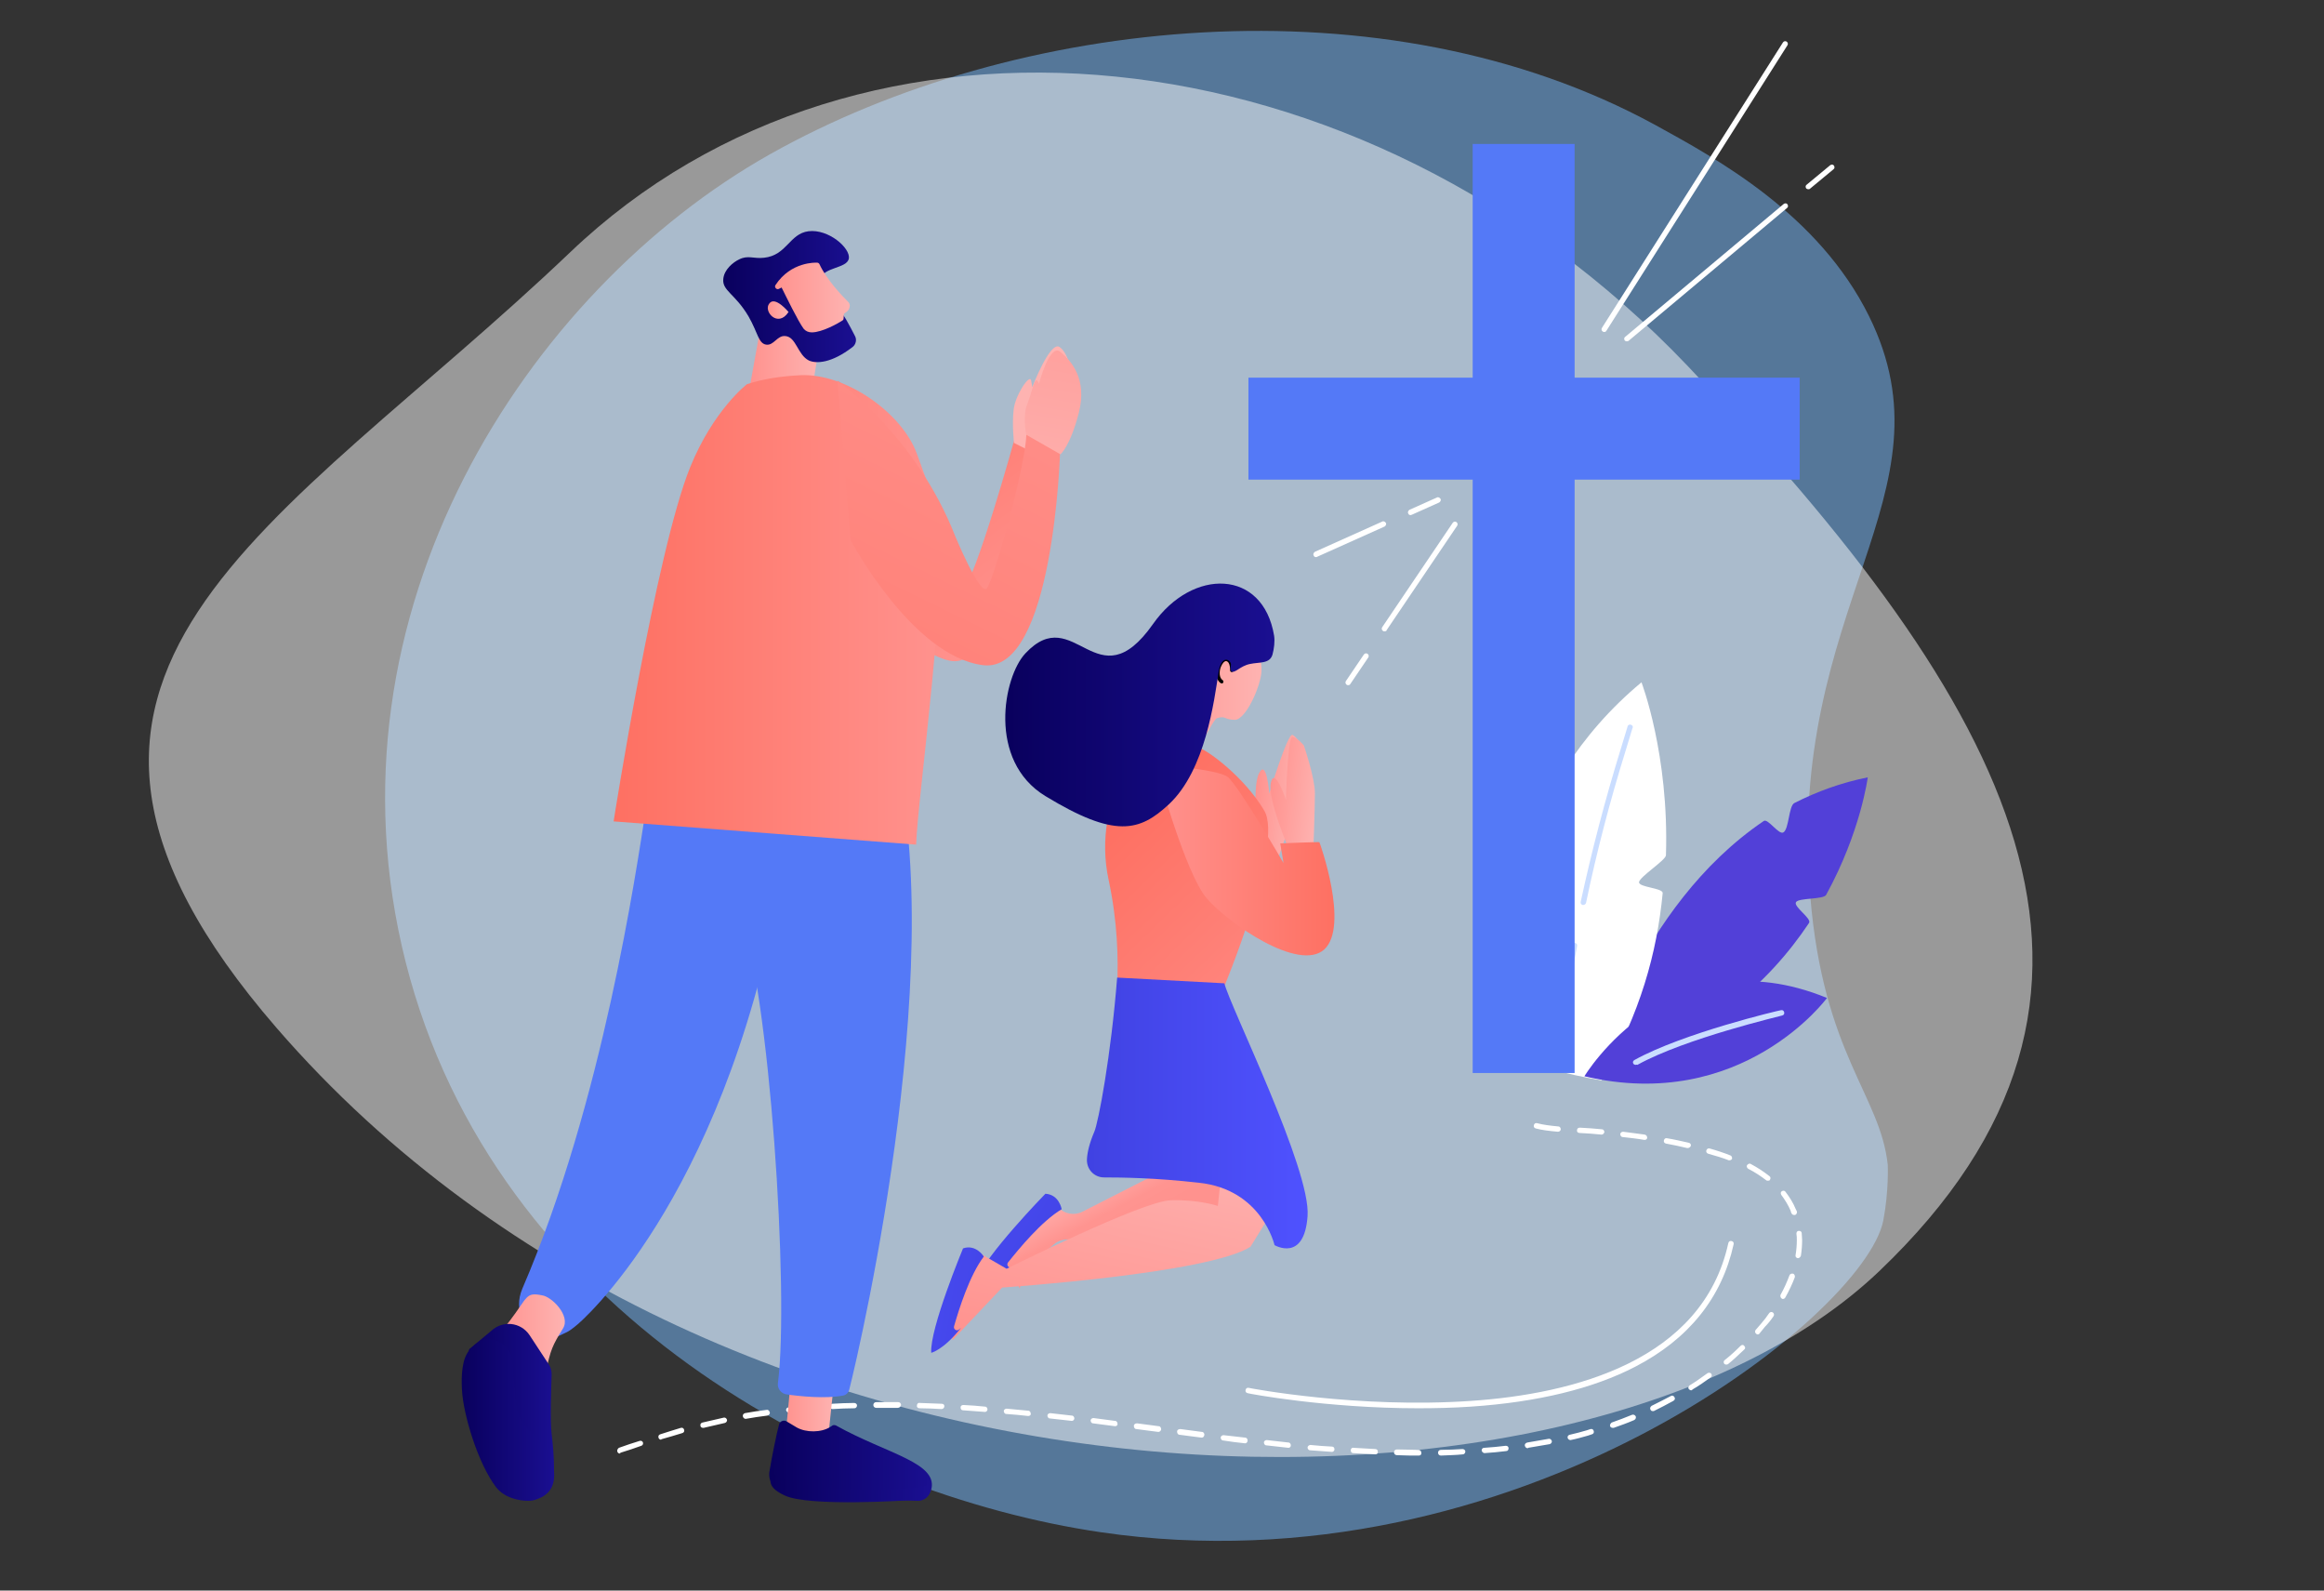 <?xml version="1.0" encoding="utf-8"?>
<!-- Generator: Adobe Illustrator 25.2.3, SVG Export Plug-In . SVG Version: 6.00 Build 0)  -->
<svg version="1.1" id="Layer_1" xmlns="http://www.w3.org/2000/svg" xmlns:xlink="http://www.w3.org/1999/xlink" x="0px" y="0px"
	 viewBox="0 0 570 390" style="enable-background:new 0 0 570 390;" xml:space="preserve">
<rect x="0" y="0" width="570" height="390" fill="#333333" stroke="none"/>
<style type="text/css">
	.st0{opacity:0.5;fill:#78BCFF;enable-background:new    ;}
	.st1{opacity:0.5;fill:#FFFFFF;enable-background:new    ;}
	.st2{fill:#FFFFFF;}
	.st3{fill:#5240D8;}
	.st4{fill:#CADDFF;}
	.st5{fill:#5479F7;}
	.st6{fill:url(#SVGID_1_);}
	.st7{fill:url(#SVGID_2_);}
	.st8{fill:url(#SVGID_3_);}
	.st9{fill:url(#SVGID_4_);}
	.st10{fill:url(#SVGID_5_);}
	.st11{fill:url(#SVGID_6_);}
	.st12{fill:url(#SVGID_7_);}
	.st13{fill:url(#SVGID_8_);}
	.st14{fill:url(#SVGID_9_);}
	.st15{fill:url(#SVGID_10_);}
	.st16{fill:url(#SVGID_11_);}
	.st17{fill:url(#SVGID_12_);}
	.st18{fill:url(#SVGID_13_);}
	.st19{fill:url(#SVGID_14_);}
	.st20{fill:url(#SVGID_15_);}
	.st21{fill:url(#SVGID_16_);}
	.st22{fill:url(#SVGID_17_);}
	.st23{fill:url(#SVGID_18_);}
	.st24{fill:url(#SVGID_19_);}
	.st25{fill:url(#SVGID_20_);}
	.st26{fill:url(#SVGID_21_);}
	.st27{fill:url(#SVGID_22_);}
	.st28{fill:url(#SVGID_23_);}
	.st29{fill:url(#SVGID_24_);}
	.st30{fill:url(#SVGID_25_);}
	.st31{fill:url(#SVGID_26_);}
</style>
<g id="prayer_request">
	<path class="st0" d="M458.4,77.5c-12.4-25-37.2-38.5-52.5-46.9C339.5-5.6,249,4,188.9,37.8C129.5,71.2,77.8,150.1,99.5,235.9
		C121.3,322,206,366.3,270,375.7c101.7,14.9,187.2-52.9,191.9-76.4c1.4-7.3,1.1-13.7,1.1-13.7c-1.8-17-15.8-27.1-19-65.8
		C437.9,148.5,480.1,121.4,458.4,77.5z"/>
	<path class="st1" d="M139.8,61.9C211.3-6.4,334.1,6,413.8,89.6s118.7,153.8,47.1,222.1S178.8,380.2,67.8,252
		C-7.7,164.8,68.2,130.1,139.8,61.9z"/>
	<path class="st2" d="M348,356.9L348,356.9c-1.7,0-3.5,0-5.4-0.1c-0.4,0-0.7-0.3-0.7-0.7c0-0.4,0.3-0.7,0.7-0.7l0,0
		c1.8,0,3.6,0.1,5.3,0.1c0.4,0,0.7,0.3,0.7,0.7C348.7,356.6,348.4,356.9,348,356.9z M353.4,356.9c-0.4,0-0.7-0.3-0.7-0.7
		c0-0.4,0.3-0.7,0.7-0.7c1.8,0,3.6-0.1,5.3-0.2c0.4,0,0.7,0.3,0.7,0.6c0,0.4-0.3,0.7-0.6,0.7C357,356.8,355.2,356.8,353.4,356.9
		L353.4,356.9z M337.3,356.6L337.3,356.6c-1.8-0.1-3.6-0.2-5.4-0.3c-0.4,0-0.6-0.3-0.6-0.7c0-0.4,0.3-0.7,0.7-0.6
		c1.8,0.1,3.6,0.2,5.3,0.3c0.4,0,0.7,0.3,0.6,0.7C338,356.4,337.7,356.6,337.3,356.6z M152,356.4c-0.3,0-0.5-0.2-0.6-0.5
		s0.1-0.7,0.4-0.9c1.7-0.6,3.4-1.2,5.1-1.7c0.4-0.1,0.7,0.1,0.8,0.4c0.1,0.4-0.1,0.7-0.4,0.8c-1.7,0.6-3.4,1.2-5.1,1.7
		C152.1,356.4,152,356.4,152,356.4z M364.1,356.3c-0.3,0-0.6-0.3-0.7-0.6c0-0.4,0.2-0.7,0.6-0.7c1.8-0.1,3.6-0.3,5.3-0.5
		c0.4,0,0.7,0.2,0.7,0.6s-0.2,0.7-0.6,0.7C367.7,356,365.9,356.2,364.1,356.3L364.1,356.3z M326.7,356
		C326.6,356,326.6,356,326.7,356c-1.8-0.1-3.6-0.3-5.4-0.4c-0.4,0-0.6-0.4-0.6-0.7s0.4-0.6,0.7-0.6c1.8,0.2,3.6,0.3,5.3,0.4
		c0.4,0,0.6,0.3,0.6,0.7C327.3,355.7,327,356,326.7,356z M374.7,355.1c-0.3,0-0.6-0.2-0.7-0.6s0.2-0.7,0.6-0.8
		c1.8-0.3,3.5-0.6,5.2-0.9c0.4-0.1,0.7,0.2,0.8,0.5c0.1,0.4-0.2,0.7-0.5,0.8c-1.7,0.3-3.5,0.6-5.3,0.9
		C374.8,355.1,374.7,355.1,374.7,355.1z M316,355C316,355,315.9,355,316,355c-1.8-0.2-3.6-0.4-5.4-0.6c-0.4,0-0.6-0.4-0.6-0.7
		c0-0.4,0.4-0.6,0.7-0.6c1.8,0.2,3.5,0.4,5.3,0.6c0.4,0,0.6,0.4,0.6,0.7C316.6,354.8,316.3,355,316,355z M305.4,353.9
		C305.3,353.9,305.3,353.9,305.4,353.9c-1.9-0.2-3.6-0.4-5.4-0.7c-0.4,0-0.6-0.4-0.6-0.7c0-0.4,0.4-0.6,0.7-0.6
		c1.8,0.2,3.5,0.4,5.3,0.6c0.4,0,0.6,0.4,0.6,0.7C306,353.6,305.7,353.9,305.4,353.9z M385.2,353.1c-0.3,0-0.6-0.2-0.7-0.5
		c-0.1-0.4,0.1-0.7,0.5-0.8c1.4-0.3,2.8-0.7,4.2-1.1c0.3-0.1,0.6-0.2,0.9-0.3c0.4-0.1,0.7,0.1,0.8,0.5c0.1,0.4-0.1,0.7-0.5,0.8
		c-0.3,0.1-0.6,0.2-0.9,0.3C388.1,352.4,386.7,352.8,385.2,353.1C385.3,353.1,385.3,353.1,385.2,353.1z M162.1,353
		c-0.3,0-0.5-0.2-0.6-0.5c-0.1-0.4,0.1-0.7,0.4-0.8c1.8-0.6,3.5-1.1,5.1-1.6c0.4-0.1,0.7,0.1,0.8,0.5s-0.1,0.7-0.5,0.8
		c-1.6,0.5-3.3,1-5.1,1.5C162.2,353,162.2,353,162.1,353z M294.7,352.5L294.7,352.5c-1.9-0.2-3.6-0.5-5.4-0.7
		c-0.4,0-0.6-0.4-0.6-0.8s0.4-0.6,0.8-0.6c1.8,0.2,3.5,0.5,5.3,0.7c0.4,0,0.6,0.4,0.6,0.7C295.3,352.3,295.1,352.5,294.7,352.5z
		 M284.1,351.1L284.1,351.1c-1.9-0.2-3.6-0.5-5.4-0.7c-0.4,0-0.6-0.4-0.6-0.8s0.4-0.6,0.8-0.6c1.8,0.2,3.5,0.5,5.3,0.7
		c0.4,0,0.6,0.4,0.6,0.8C284.7,350.9,284.4,351.1,284.1,351.1z M395.5,350.1c-0.3,0-0.5-0.2-0.6-0.4c-0.1-0.3,0.1-0.7,0.4-0.9
		c1.7-0.6,3.3-1.2,5-1.9c0.3-0.1,0.7,0,0.9,0.4c0.1,0.3,0,0.7-0.4,0.9c-1.6,0.7-3.3,1.3-5,1.9C395.6,350.1,395.6,350.1,395.5,350.1z
		 M172.4,350.1c-0.3,0-0.6-0.2-0.6-0.5c-0.1-0.4,0.1-0.7,0.5-0.8c1.7-0.4,3.5-0.8,5.2-1.2c0.4-0.1,0.7,0.2,0.8,0.5
		c0.1,0.4-0.2,0.7-0.5,0.8c-1.7,0.4-3.5,0.8-5.2,1.2C172.5,350.1,172.5,350.1,172.4,350.1z M273.5,349.7
		C273.5,349.7,273.4,349.7,273.5,349.7c-1.9-0.2-3.6-0.5-5.4-0.7c-0.4,0-0.6-0.4-0.6-0.7c0-0.4,0.4-0.6,0.7-0.6
		c1.8,0.2,3.5,0.5,5.3,0.7c0.4,0,0.6,0.4,0.6,0.8C274.1,349.5,273.8,349.7,273.5,349.7z M262.9,348.4
		C262.9,348.4,262.8,348.4,262.9,348.4c-1.9-0.2-3.6-0.4-5.4-0.6c-0.4,0-0.6-0.4-0.6-0.7c0-0.4,0.4-0.6,0.7-0.6
		c1.8,0.2,3.5,0.4,5.3,0.6c0.4,0,0.6,0.4,0.6,0.7S263.2,348.4,262.9,348.4z M182.9,347.9c-0.3,0-0.6-0.2-0.7-0.6
		c-0.1-0.4,0.2-0.7,0.5-0.8c1.7-0.3,3.5-0.6,5.3-0.8c0.4-0.1,0.7,0.2,0.8,0.6s-0.2,0.7-0.6,0.8C186.4,347.3,184.7,347.6,182.9,347.9
		C183,347.9,182.9,347.9,182.9,347.9z M252.2,347.2L252.2,347.2c-1.9-0.2-3.7-0.4-5.4-0.5c-0.4,0-0.6-0.4-0.6-0.7
		c0-0.4,0.4-0.6,0.7-0.6c1.7,0.2,3.5,0.3,5.3,0.5c0.4,0,0.6,0.4,0.6,0.7C252.9,346.9,252.6,347.2,252.2,347.2z M193.5,346.4
		c-0.3,0-0.6-0.3-0.7-0.6c0-0.4,0.2-0.7,0.6-0.7c1.8-0.2,3.6-0.4,5.3-0.5c0.4,0,0.7,0.2,0.7,0.6s-0.2,0.7-0.6,0.7
		C197.1,346,195.3,346.2,193.5,346.4L193.5,346.4z M241.6,346.2C241.6,346.2,241.5,346.2,241.6,346.2c-1.8-0.1-3.6-0.3-5.4-0.4
		c-0.4,0-0.6-0.3-0.6-0.7c0-0.4,0.3-0.6,0.7-0.6c1.8,0.1,3.6,0.2,5.3,0.4c0.4,0,0.6,0.4,0.6,0.7
		C242.2,345.9,241.9,346.2,241.6,346.2z M405.4,346c-0.3,0-0.5-0.1-0.6-0.4c-0.2-0.3,0-0.7,0.3-0.9c1.6-0.8,3.2-1.6,4.7-2.4
		c0.3-0.2,0.7-0.1,0.9,0.3c0.2,0.3,0.1,0.7-0.3,0.9c-1.6,0.9-3.2,1.7-4.8,2.5C405.6,346,405.5,346,405.4,346z M230.9,345.5
		L230.9,345.5c-1.8-0.1-3.6-0.2-5.4-0.2c-0.4,0-0.7-0.3-0.6-0.7c0-0.4,0.3-0.7,0.7-0.6c1.8,0.1,3.6,0.1,5.4,0.2
		c0.4,0,0.7,0.3,0.6,0.7C231.6,345.2,231.3,345.5,230.9,345.5z M204.2,345.5c-0.4,0-0.6-0.3-0.7-0.6c0-0.4,0.3-0.7,0.6-0.7
		c1.8-0.1,3.6-0.2,5.4-0.2c0.4,0,0.7,0.3,0.7,0.6c0,0.4-0.3,0.7-0.6,0.7C207.7,345.3,205.9,345.4,204.2,345.5L204.2,345.5z
		 M220.2,345.2L220.2,345.2c-1.8,0-3.6,0-5.3,0l0,0c-0.4,0-0.7-0.3-0.7-0.7c0-0.4,0.3-0.7,0.7-0.7c1.8,0,3.6,0,5.4,0
		c0.4,0,0.7,0.3,0.7,0.7C220.9,344.9,220.6,345.2,220.2,345.2z M414.8,340.9c-0.2,0-0.4-0.1-0.6-0.3c-0.2-0.3-0.1-0.7,0.2-0.9
		c1.5-0.9,3-2,4.4-3c0.3-0.2,0.7-0.1,0.9,0.1c0.2,0.3,0.2,0.7-0.1,0.9c-1.4,1-2.9,2.1-4.5,3C415,340.9,414.9,340.9,414.8,340.9z
		 M423.4,334.6c-0.2,0-0.4-0.1-0.5-0.2c-0.2-0.3-0.2-0.7,0.1-0.9c1.4-1.1,2.7-2.3,3.9-3.5c0.3-0.3,0.7-0.3,0.9,0
		c0.3,0.3,0.3,0.7,0,0.9c-1.3,1.2-2.6,2.5-4,3.6C423.7,334.5,423.6,334.6,423.4,334.6z M431.1,327.2c-0.2,0-0.3-0.1-0.4-0.2
		c-0.3-0.2-0.3-0.7-0.1-0.9c0.4-0.5,0.9-1,1.3-1.5c0.7-0.8,1.4-1.7,2-2.6c0.2-0.3,0.6-0.4,0.9-0.2c0.3,0.2,0.4,0.6,0.2,0.9
		c-0.6,0.9-1.3,1.8-2.1,2.6c-0.4,0.5-0.9,1.1-1.3,1.6C431.5,327.1,431.3,327.2,431.1,327.2z M437.3,318.5c-0.1,0-0.2,0-0.3-0.1
		c-0.3-0.2-0.4-0.6-0.3-0.9c0.9-1.6,1.6-3.2,2.2-4.8c0.1-0.3,0.5-0.5,0.9-0.4c0.3,0.1,0.5,0.5,0.4,0.9c-0.6,1.6-1.4,3.3-2.3,4.9
		C437.8,318.3,437.6,318.5,437.3,318.5z M441,308.5h-0.1c-0.4-0.1-0.6-0.4-0.5-0.8c0.2-1.2,0.3-2.4,0.3-3.6c0-0.5,0-1-0.1-1.6
		c0-0.4,0.2-0.7,0.6-0.7s0.7,0.2,0.7,0.6c0,0.5,0.1,1.1,0.1,1.7c0,1.2-0.1,2.5-0.3,3.8C441.6,308.2,441.3,308.5,441,308.5z
		 M440,297.9c-0.3,0-0.5-0.2-0.6-0.4c-0.1-0.2-0.2-0.4-0.2-0.6c-0.6-1.4-1.4-2.7-2.3-3.9c-0.2-0.3-0.2-0.7,0.1-0.9
		c0.3-0.2,0.7-0.2,0.9,0.1c1,1.3,1.9,2.7,2.5,4.2c0.1,0.2,0.2,0.4,0.3,0.6c0.1,0.3,0,0.7-0.4,0.9C440.2,297.9,440.1,297.9,440,297.9
		z M433.6,289.5c-0.1,0-0.3,0-0.4-0.1c-1.3-1-2.8-2-4.4-2.8c-0.3-0.2-0.5-0.6-0.3-0.9s0.6-0.5,0.9-0.3c1.7,0.9,3.2,1.9,4.6,3
		c0.3,0.2,0.3,0.6,0.1,0.9C434,289.5,433.8,289.5,433.6,289.5z M424.2,284.5c-0.1,0-0.2,0-0.2,0c-1.5-0.6-3.2-1.1-5-1.6
		c-0.4-0.1-0.6-0.5-0.5-0.8c0.1-0.4,0.5-0.6,0.8-0.5c1.8,0.5,3.6,1.1,5.1,1.7c0.3,0.1,0.5,0.5,0.4,0.9
		C424.7,284.3,424.5,284.5,424.2,284.5z M413.9,281.5h-0.1c-1.7-0.4-3.5-0.8-5.2-1.1c-0.4-0.1-0.6-0.4-0.5-0.8s0.4-0.6,0.8-0.5
		c1.8,0.3,3.5,0.7,5.3,1.1c0.4,0.1,0.6,0.4,0.5,0.8C414.5,281.3,414.3,281.5,413.9,281.5z M403.4,279.5h-0.1
		c-1.7-0.3-3.5-0.5-5.3-0.7c-0.4,0-0.6-0.4-0.6-0.7c0-0.4,0.4-0.6,0.7-0.6c1.8,0.2,3.6,0.5,5.3,0.7c0.4,0.1,0.6,0.4,0.6,0.8
		C404,279.2,403.8,279.5,403.4,279.5z M392.8,278.2L392.8,278.2c-1.8-0.2-3.6-0.3-5.4-0.4c-0.4,0-0.7-0.3-0.6-0.7
		c0-0.4,0.3-0.6,0.7-0.6c1.8,0.1,3.6,0.2,5.4,0.4c0.4,0,0.6,0.4,0.6,0.7C393.4,277.9,393.2,278.2,392.8,278.2z M382.1,277.5
		L382.1,277.5c-2.2-0.2-3.9-0.4-5.4-0.8c-0.4-0.1-0.6-0.4-0.5-0.8s0.4-0.6,0.8-0.5c1.5,0.4,3.1,0.6,5.2,0.8c0.4,0,0.6,0.4,0.6,0.7
		C382.8,277.2,382.5,277.5,382.1,277.5z"/>
	<g>
		<path class="st3" d="M390.8,263.1c0,0,10.6-40.7,41.8-61.8c1-0.7,3.7,3.5,4.8,2.8c1.4-0.8,1.3-6.5,2.7-7.2c5.5-2.8,11.5-5,18-6.3
			c0,0-1.7,13.3-10.2,28.8c-0.6,1.2-6.7,0.7-7.4,1.8c-0.7,1.1,3.9,4,3.2,5.1C433.9,241,417.6,256.2,390.8,263.1z"/>
		<g>
			<path class="st2" d="M407.8,219c0.1-1.3-5.9-1.4-5.8-2.7s6.6-5.4,6.6-6.6c0.8-24.7-6-42.4-6-42.4c-7.7,6.4-13.8,13.5-18.7,21.1
				c-0.8,1.2,2.5,7.3,1.7,8.5c-0.8,1.4-6-0.7-6.7,0.7c-10.7,20.3-13.2,41.3-13.3,59.5c9.2,3.8,18.3,6.3,27.2,7.8
				C402.4,248.4,406.4,233.5,407.8,219z"/>
			<path class="st4" d="M382.5,255.1C382.5,255.1,382.4,255.1,382.5,255.1c-0.5-0.1-0.7-0.4-0.7-0.8c1-7.5,2.3-15.1,3.7-22.6
				c0.1-0.4,0.4-0.6,0.8-0.5s0.6,0.4,0.5,0.8c-1.4,7.4-2.6,15-3.7,22.5C383.1,254.9,382.8,255.1,382.5,255.1z"/>
			<path class="st4" d="M388.3,221.9h-0.1c-0.4-0.1-0.6-0.4-0.5-0.8c2.7-12.5,6-25.1,9.8-37.4l1.7-5.6c0.1-0.4,0.5-0.5,0.8-0.4
				c0.4,0.1,0.6,0.5,0.4,0.8l-1.7,5.6c-3.8,12.2-7.1,24.8-9.7,37.3C388.9,221.7,388.6,221.9,388.3,221.9z"/>
		</g>
		<g>
			<path class="st3" d="M388.6,263.9c0,0,21-35,59.5-19.2C448.1,244.7,427.3,273,388.6,263.9z"/>
			<path class="st4" d="M401.2,261.1c-0.2,0-0.5-0.1-0.6-0.3c-0.2-0.3-0.1-0.7,0.3-0.9c11.9-6.6,35.6-12.2,35.9-12.2
				c0.4-0.1,0.7,0.1,0.8,0.5c0.1,0.4-0.1,0.7-0.5,0.8c-0.2,0.1-23.8,5.6-35.5,12.1C401.4,261,401.3,261.1,401.2,261.1z"/>
		</g>
	</g>
	<g>
		<rect x="361.2" y="35.3" class="st5" width="25" height="227.8"/>
		<rect x="306.2" y="92.6" class="st5" width="135.2" height="25"/>
	</g>
	<g>
		<g>
			<g>
				<g>
					
						<linearGradient id="SVGID_1_" gradientUnits="userSpaceOnUse" x1="192.514" y1="747.65" x2="204.585" y2="747.65" gradientTransform="matrix(1 0 0 1 0 -402)">
						<stop  offset="0" style="stop-color:#FF928E"/>
						<stop  offset="1" style="stop-color:#FEB3B1"/>
					</linearGradient>
					<path class="st6" d="M194.2,335.9l-1.7,17.9c-0.1,0.5,0.3,1,0.7,1l8.9,0.6c0.4,0,0.7-0.3,0.8-0.7l1.7-16.3L194.2,335.9z"/>
				</g>
				<g>
					
						<linearGradient id="SVGID_2_" gradientUnits="userSpaceOnUse" x1="188.708" y1="760.171" x2="228.56" y2="760.171" gradientTransform="matrix(1 0 0 1 0 -402)">
						<stop  offset="0" style="stop-color:#09005D"/>
						<stop  offset="1" style="stop-color:#1A0F91"/>
					</linearGradient>
					<path class="st7" d="M191.1,349.2c-0.6,2.1-1.8,8.1-2.4,11.7c-0.3,2.3,1.1,4.4,3.3,5c6.2,1.7,20.9,1.6,33.2,2.1
						c0.8,0,2.4-0.4,3.1-2.4c2.3-6.9-10.6-9-23.3-16.1c-0.3-0.1-0.6-0.1-0.8,0c-0.1,0.1-0.3,0.2-0.6,0.4c-2.2,1.4-5.9,1.4-8.2,0.1
						l-2.5-1.5C192.2,348.1,191.3,348.5,191.1,349.2z"/>
				</g>
				<g>
					
						<linearGradient id="SVGID_3_" gradientUnits="userSpaceOnUse" x1="188.977" y1="766.773" x2="227.741" y2="766.773" gradientTransform="matrix(1 0 0 1 0 -402)">
						<stop  offset="0" style="stop-color:#09005D"/>
						<stop  offset="1" style="stop-color:#1A0F91"/>
					</linearGradient>
					<path class="st8" d="M189,362.7v0.1c-0.2,1.5,0.9,2.7,3.5,3.9c5.9,2.8,30.2,1.2,31.2,1.1h0.1c0.1,0,3,0,3.7-1.5
						c0-0.1,0.1-0.3,0.2-0.7c0.1-0.4,0-0.9-0.1-1.3v-0.1c0,0,0,0-0.1,0c-4.3,1.1-14.9,1.6-26,0.4c-7-0.8-10.2-2.3-12-3.4
						c0,0,0,0-0.1,0c0,0,0,0-0.1,0.1L189,362.7z"/>
				</g>
			</g>
			<g>
				<path class="st5" d="M167.7,170c0,0-7.1,14.2-9.4,29.1c-2.2,13.9-10.4,71-30.2,116.9c-2.2,5.2,0.3,10.6,5.9,11.8
					c2.2,0.5,3.1-0.3,5.1-1.2c1-0.5,2.6-1.9,2.6-1.9s35.1-29.4,49.5-106.4c9.2-49.5,7.7-45.6,7.7-45.6L167.7,170z"/>
				<path class="st5" d="M177.6,176.5c0,0-4.1,26.9,3.7,46.8c7.5,19.1,12.3,94.1,9.5,115.8c-0.2,1.4,0.8,2.6,2.1,2.8
					c3.4,0.5,9.6,1.1,13.8,0.3c0.8-0.1,1.4-0.7,1.6-1.5c2.8-11,25.8-110.4,9.6-161.3L177.6,176.5z"/>
			</g>
			<g>
				
					<linearGradient id="SVGID_4_" gradientUnits="userSpaceOnUse" x1="121.432" y1="729.404" x2="138.524" y2="729.404" gradientTransform="matrix(1 0 0 1 0 -402)">
					<stop  offset="0" style="stop-color:#FF928E"/>
					<stop  offset="1" style="stop-color:#FEB3B1"/>
				</linearGradient>
				<path class="st9" d="M133.9,336.4c1.1-5.4,1.6-6.5,4.2-10.7c1.9-3.1-2.8-7.8-5.2-8.1c-4-0.8-3.4,0.4-7.9,6.3l-3.6,4.4
					C121.4,328.2,133,341.1,133.9,336.4z"/>
				<g>
					
						<linearGradient id="SVGID_5_" gradientUnits="userSpaceOnUse" x1="114.368" y1="748.113" x2="135.843" y2="748.113" gradientTransform="matrix(1 0 0 1 0 -402)">
						<stop  offset="0" style="stop-color:#09005D"/>
						<stop  offset="1" style="stop-color:#1A0F91"/>
					</linearGradient>
					<path class="st10" d="M134.5,334.4l-4.6-7c-2.2-3.3-6.7-3.7-9.5-1l-5.3,4.4c0,0-1,3-0.7,5c0.4,2.6,1.2,6.2,2.8,9.8
						c2.5,5.6,9.2,16.8,11.7,20.7c0.5,0.8,1.8,1.6,2.7,1.2c1-0.5,2.1-1.3,3.2-2.3c1.6-1.5,1.1-8.6,0.5-13.6
						c-0.4-3.2-0.1-11.3,0-14.6C135.3,336.1,135.1,335.2,134.5,334.4z"/>
				</g>
				<g>
					
						<linearGradient id="SVGID_6_" gradientUnits="userSpaceOnUse" x1="113.148" y1="750.207" x2="135.898" y2="750.207" gradientTransform="matrix(1 0 0 1 0 -402)">
						<stop  offset="0" style="stop-color:#09005D"/>
						<stop  offset="1" style="stop-color:#1A0F91"/>
					</linearGradient>
					<path class="st11" d="M129.7,368c0.5,0,1-0.1,1.4-0.2c1.5-0.5,5.2-1.6,4.8-6.9c-0.4-5.5-4.6-8.3-7.7-11.9
						c-2.3-2.8-2.1-14.3-2.8-16.6c-1-3.1-4.5-4.8-7.5-3.6c-0.9,0.3-2,1.5-2.7,2.2c-1.9,2-2.1,6.4-1.9,9.7c0.3,6.1,3.9,18.1,8.4,24
						C123.8,367.3,127.2,368,129.7,368z"/>
				</g>
			</g>
		</g>
		<g>
			
				<linearGradient id="SVGID_7_" gradientUnits="userSpaceOnUse" x1="183.932" y1="488.4" x2="201.332" y2="488.4" gradientTransform="matrix(1 0 0 1 0 -402)">
				<stop  offset="0" style="stop-color:#FF928E"/>
				<stop  offset="1" style="stop-color:#FEB3B1"/>
			</linearGradient>
			<path class="st12" d="M200.8,81.1l-13.1-3.4c-0.2,0-0.4,0-0.5,0.1c-0.2,0.1-0.3,0.3-0.3,0.4L184,94.3c0,0.2,0,0.4,0.2,0.6
				c0.1,0.1,0.3,0.2,0.5,0.2c0,0,0,0,0.1,0l14.2-1.5c0.3,0,0.5-0.3,0.6-0.6l1.8-11.2C201.4,81.5,201.1,81.2,200.8,81.1z"/>
			<g>
				
					<linearGradient id="SVGID_8_" gradientUnits="userSpaceOnUse" x1="177.345" y1="474.722" x2="209.984" y2="474.722" gradientTransform="matrix(1 0 0 1 0 -402)">
					<stop  offset="0" style="stop-color:#09005D"/>
					<stop  offset="1" style="stop-color:#1A0F91"/>
				</linearGradient>
				<path class="st13" d="M198.3,56.7c-4.7,0.6-5.3,5.9-10.9,6.5c-2.6,0.3-3.9-0.7-6.1,0.4c-1.5,0.7-3.7,2.5-3.9,4.8
					c-0.3,2.9,2.9,3.6,6.2,9.2c2.3,4,2.4,6.6,4.3,6.9c1.9,0.3,2.7-2.3,4.7-2.1c2.7,0.2,3,4.6,5.8,6c1.8,0.8,5.5,0.7,10.7-3.3
					c0.8-0.6,1.1-1.8,0.6-2.7c-0.6-1.2-1.4-2.7-2.2-4.1c-4.1-6.7-7-7.8-6.4-9.8c0.9-3.1,6.6-2.6,7.1-5.1
					C208.6,60.8,203.2,56.1,198.3,56.7z"/>
				
					<linearGradient id="SVGID_9_" gradientUnits="userSpaceOnUse" x1="190.061" y1="474.949" x2="208.395" y2="474.949" gradientTransform="matrix(1 0 0 1 0 -402)">
					<stop  offset="0" style="stop-color:#FF928E"/>
					<stop  offset="1" style="stop-color:#FEB3B1"/>
				</linearGradient>
				<path class="st14" d="M207.9,73.9c-1.5-1.5-5.2-5.4-6.9-9.1c-0.1-0.2-0.3-0.4-0.6-0.4s-6.4-0.3-10.2,5.5
					c-0.2,0.3-0.1,0.6,0.1,0.8c0.2,0.2,0.5,0.3,0.8,0.1l0.6-0.3c1,2,4,8.2,5.4,10.1c0.5,0.6,1.2,0.9,2,0.9c2.6,0,6.6-2.3,7.5-2.9
					c0.2-0.1,0.3-0.3,0.3-0.5l0.1-1.2l0.6-0.4c0.4-0.3,0.7-0.7,0.8-1.3C208.5,74.7,208.3,74.2,207.9,73.9z"/>
				
					<linearGradient id="SVGID_10_" gradientUnits="userSpaceOnUse" x1="188.295" y1="478.029" x2="193.39" y2="478.029" gradientTransform="matrix(1 0 0 1 0 -402)">
					<stop  offset="0" style="stop-color:#FF928E"/>
					<stop  offset="1" style="stop-color:#FEB3B1"/>
				</linearGradient>
				<path class="st15" d="M193.4,76.5c0,0-3.3-4-4.7-2.1C187.1,76.3,190.8,80.5,193.4,76.5z"/>
			</g>
		</g>
		<g>
			
				<linearGradient id="SVGID_11_" gradientUnits="userSpaceOnUse" x1="-511.399" y1="493.069" x2="-555.175" y2="552.14" gradientTransform="matrix(-1 0 0 1 -302.853 -402)">
				<stop  offset="0" style="stop-color:#FE7062"/>
				<stop  offset="1" style="stop-color:#FF928E"/>
			</linearGradient>
			<path class="st16" d="M205.4,93.4c0,0,14.3,8.1,20.7,28.1c6.4,20.1,6.2,27.7,9.7,24c3.6-3.7,13.1-38.1,13.1-38.1l9,2.8
				c0,0-10.7,55-25,51.8c-14.4-3.1-28.4-31.9-28.4-31.9L205.4,93.4z"/>
			
				<linearGradient id="SVGID_12_" gradientUnits="userSpaceOnUse" x1="150.5" y1="551.541" x2="230.647" y2="551.541" gradientTransform="matrix(1 0 0 1 0 -402)">
				<stop  offset="0" style="stop-color:#FE7062"/>
				<stop  offset="1" style="stop-color:#FF928E"/>
			</linearGradient>
			<path class="st17" d="M150.5,201.4c0,0,10.4-66.3,18.8-86.9c5.7-14,13.9-20.3,13.9-20.3c4.3-1.4,8.9-2,13.2-2.2
				c10.9-0.5,24.8,9.1,28.5,19.3l5,13.8c3.2,14.4-4.9,70.8-5.2,82L150.5,201.4z"/>
			
				<linearGradient id="SVGID_13_" gradientUnits="userSpaceOnUse" x1="-1871.905" y1="292.574" x2="-1879.269" y2="335.159" gradientTransform="matrix(0.983 -0.183 0.183 0.983 2039.66 -715.67)">
				<stop  offset="0" style="stop-color:#FF928E"/>
				<stop  offset="1" style="stop-color:#FEB3B1"/>
			</linearGradient>
			<path class="st18" d="M248.7,108.6c0,0-0.5-4.4-0.1-8c0.3-3.6,4-9.1,4.3-7.3c0.3,1.8,0.3,1.6,0.3,1.6s4.4-11.5,6.7-9.8
				c2.4,1.7,5.3,9.2,0,23.1c-0.3,0.7-2.5,4.8-2.5,4.8L248.7,108.6z"/>
			
				<linearGradient id="SVGID_14_" gradientUnits="userSpaceOnUse" x1="-1898.061" y1="444.381" x2="-2022.612" y2="612.45" gradientTransform="matrix(0.983 -0.183 0.183 0.983 2039.66 -715.67)">
				<stop  offset="0" style="stop-color:#FF928E"/>
				<stop  offset="1" style="stop-color:#FE7062"/>
			</linearGradient>
			<path class="st19" d="M205.4,93.4c0,0,19.2,13.3,28.9,38.1c0,0,6,14.5,7.7,12.8s10.3-32.6,9.7-38.8l8.3,5.4
				c0,0-1.6,54.4-18.9,52.2c-17.4-2.2-32.5-30.7-32.5-30.7L205.4,93.4z"/>
			
				<linearGradient id="SVGID_15_" gradientUnits="userSpaceOnUse" x1="-1883.928" y1="429.882" x2="-1910.426" y2="500.696" gradientTransform="matrix(0.983 -0.183 0.183 0.983 2039.66 -715.67)">
				<stop  offset="0" style="stop-color:#FF928E"/>
				<stop  offset="1" style="stop-color:#FEB3B1"/>
			</linearGradient>
			<path class="st20" d="M251.7,106.6c0,0-0.9-4.5,0.2-7.4c1.2-2.8,1.9-7.6,2.8-5.4c0.9,2.1,0.1,0.4,0.1,0.4s2.6-10.2,5.3-7.9
				c2.7,2.2,6.6,6.7,4.5,14.9s-4.5,10.2-4.5,10.2L251.7,106.6z"/>
		</g>
	</g>
	<g>
		<g>
			<g>
				
					<linearGradient id="SVGID_16_" gradientUnits="userSpaceOnUse" x1="330.702" y1="578.481" x2="341.556" y2="578.481" gradientTransform="matrix(0.993 0.117 -0.117 0.993 47.072 -418.499)">
					<stop  offset="0" style="stop-color:#FF928E"/>
					<stop  offset="1" style="stop-color:#FEB3B1"/>
				</linearGradient>
				<path class="st21" d="M308.7,207.1c0,0-1.8-13.8,0.1-17.5s2.5,5,2.5,5s4.5-14.9,5.7-14.4s2.2,2.8,2.2,2.8s0.5,8.3-0.5,12
					c-1,3.6-5.4,15.9-5.4,15.9L308.7,207.1z"/>
				
					<linearGradient id="SVGID_17_" gradientUnits="userSpaceOnUse" x1="195.945" y1="622.429" x2="230.448" y2="697.524" gradientTransform="matrix(0.943 -0.333 0.333 0.943 -121.014 -318.085)">
					<stop  offset="0" style="stop-color:#FE7062"/>
					<stop  offset="1" style="stop-color:#FF928E"/>
				</linearGradient>
				<path class="st22" d="M281.7,179.7c0,0-14.2,15.5-9.8,36s0.9,36.7,0.9,36.7l27.1-9.6c0,0,15-35.8,10.2-44s-14.2-15.2-16.5-15.6
					C291.5,182.7,281.7,179.7,281.7,179.7z"/>
				
					<linearGradient id="SVGID_18_" gradientUnits="userSpaceOnUse" x1="334.221" y1="577.464" x2="346.629" y2="577.464" gradientTransform="matrix(0.993 0.117 -0.117 0.993 47.072 -418.499)">
					<stop  offset="0" style="stop-color:#FF928E"/>
					<stop  offset="1" style="stop-color:#FEB3B1"/>
				</linearGradient>
				<path class="st23" d="M316.3,208.7c0,0-5.5-12.8-4.6-16.8c0.9-4.1,3.7,4.2,3.7,4.2s0.4-15.5,1.6-15.4c1.3,0.2,2.8,2.1,2.8,2.1
					s2.7,7.9,2.7,11.7s-0.4,14.4-0.4,14.4L316.3,208.7z"/>
				
					<linearGradient id="SVGID_19_" gradientUnits="userSpaceOnUse" x1="283.4" y1="612.879" x2="327.294" y2="612.879" gradientTransform="matrix(1 0 0 1 0 -402)">
					<stop  offset="0" style="stop-color:#FF928E"/>
					<stop  offset="1" style="stop-color:#FE7062"/>
				</linearGradient>
				<path class="st24" d="M283.4,187.5c0,0,15.1,1,17.7,3s13.7,21.1,13.7,21.1l-0.8-4.8c0,0,9.5-0.4,9.6-0.3s7.4,20.6,1.2,26.3
					c-6.2,5.6-23.4-6.3-28.8-12.5C290.6,214.1,283.4,187.5,283.4,187.5z"/>
			</g>
			<g>
				
					<linearGradient id="SVGID_20_" gradientUnits="userSpaceOnUse" x1="-3765.778" y1="446.885" x2="-3739.779" y2="446.885" gradientTransform="matrix(-0.467 -0.884 -0.884 0.467 -1075.653 -3230.86)">
					<stop  offset="0.404" style="stop-color:#FF928E"/>
					<stop  offset="0.606" style="stop-color:#FF9490"/>
					<stop  offset="1" style="stop-color:#FEB3B1"/>
				</linearGradient>
				<path class="st25" d="M313.1,277.8c0,0,2,5.9,1.2,14.2c-0.1,1.3-1,2.4-2.2,2.9c-6.2,2.3-26.6,9.3-50.2,9c-1.2,0-2.5,0.4-3.4,1.2
					l-7.1,6l-1.3,4.8l-4.4-8.3l12-13.4l2,2c1.5,1.5,3.9,1.9,5.8,0.9l16.1-8.2c7-4,14.3-2,14.3-2l2.1-7.2L313.1,277.8z"/>
				
					<linearGradient id="SVGID_21_" gradientUnits="userSpaceOnUse" x1="-3369.441" y1="318.266" x2="-3373.779" y2="384.793" gradientTransform="matrix(0.562 -0.827 -0.827 -0.562 2424.154 -2294.218)">
					<stop  offset="0" style="stop-color:#4042E2"/>
					<stop  offset="1" style="stop-color:#4F52FF"/>
				</linearGradient>
				<path class="st26" d="M260.4,296.5c0,0-0.6-3.6-4-3.8c0,0-14.9,15.3-16.7,20.9c0,0,2.9,0.5,9-3l-0.6,0.2
					c-0.7,0.2-1.3-0.6-0.9-1.2C249.9,306.2,255.5,299.4,260.4,296.5z"/>
				
					<linearGradient id="SVGID_22_" gradientUnits="userSpaceOnUse" x1="-3695.001" y1="288.769" x2="-3632.704" y2="288.769" gradientTransform="matrix(0.217 -0.976 -0.976 -0.217 1351.215 -3208.225)">
					<stop  offset="0" style="stop-color:#FF928E"/>
					<stop  offset="1" style="stop-color:#FEB3B1"/>
				</linearGradient>
				<path class="st27" d="M300.3,279.6c0.1,0.1-1.6,16.1-1.6,16.1s-4.6-1.6-11.5-1.4c-6.9,0.1-40.3,16.8-40.3,16.8l-7.1-4.1
					c-4.2,6.8-6.3,14.1-6.2,21.6l12.2-12.9c0,0,50.6-3.4,60.9-10l8.9-14.4L300.3,279.6z"/>
				
					<linearGradient id="SVGID_23_" gradientUnits="userSpaceOnUse" x1="-3479.583" y1="371.679" x2="-3483.922" y2="438.205" gradientTransform="matrix(0.219 -0.976 -0.976 -0.219 1380.688 -2991.273)">
					<stop  offset="0" style="stop-color:#4042E2"/>
					<stop  offset="1" style="stop-color:#4F52FF"/>
				</linearGradient>
				<path class="st28" d="M241.3,308.1c0,0-1.9-3.1-5.1-2c0,0-8.2,19.7-7.8,25.6c0,0,2.9-0.6,7.3-6.1l-0.5,0.4
					c-0.6,0.5-1.4-0.1-1.2-0.8C235.2,321,237.8,312.7,241.3,308.1z"/>
			</g>
			
				<linearGradient id="SVGID_24_" gradientUnits="userSpaceOnUse" x1="266.586" y1="674.898" x2="320.729" y2="674.898" gradientTransform="matrix(1 0 0 1 0 -402)">
				<stop  offset="0" style="stop-color:#4042E2"/>
				<stop  offset="1" style="stop-color:#4F52FF"/>
			</linearGradient>
			<path class="st29" d="M274,239.7c-1.5,19.1-4.6,35.5-5.6,37.8c-1.2,2.8-1.7,5-1.8,6.6c-0.2,2.5,1.7,4.6,4.2,4.6
				c4.3,0,12.6,0.1,23.2,1.3c15.5,1.6,18.6,15.3,18.6,15.3s7.3,4.3,8.1-7.1c0.9-11.4-19.1-51.6-20.4-57.1L274,239.7z"/>
		</g>
		<g>
			<g>
				
					<linearGradient id="SVGID_25_" gradientUnits="userSpaceOnUse" x1="278.034" y1="576.03" x2="309.411" y2="576.03" gradientTransform="matrix(1 0 0 1 0 -402)">
					<stop  offset="0" style="stop-color:#FF928E"/>
					<stop  offset="1" style="stop-color:#FEB3B1"/>
				</linearGradient>
				<path class="st30" d="M308.4,160.6c1,0.6,1,2.8,1,4c-0.2,3.7-3.8,11.8-6.5,11.9c-2.7,0-2.2-1.1-4.4-0.4
					c-1.7,0.6-6.4,15.2-14.8,12.3c-8-2.7-5.1-9.8-5-10.2c0-0.2,6.4,0.6,6.5,0.4c2-2.7,4.1-7.6,4.1-7.6S298.1,154.6,308.4,160.6z"/>
			</g>
			<path d="M299.4,167.5c0.2,0.1,0.5,0.1,0.6-0.1c0.1-0.2,0.1-0.5-0.1-0.6c-0.9-0.6-0.9-2.1-0.5-3.2c0.4-1,0.9-1.5,1.3-1.5
				c1.1,0.1,1,2.3,1,2.3c0,0.2,0.2,0.4,0.4,0.4c0.2,0,0.4-0.2,0.4-0.4c0-1.1-0.3-3-1.8-3.2c-0.8-0.1-1.7,0.7-2.2,2.1
				C298.1,164.7,298.1,166.6,299.4,167.5L299.4,167.5z"/>
			
				<linearGradient id="SVGID_26_" gradientUnits="userSpaceOnUse" x1="246.559" y1="574.853" x2="312.579" y2="574.853" gradientTransform="matrix(1 0 0 1 0 -402)">
				<stop  offset="0" style="stop-color:#09005D"/>
				<stop  offset="1" style="stop-color:#1A0F91"/>
			</linearGradient>
			<path class="st31" d="M312.1,160.5c-0.7,2.3-3.1,1.8-5.5,2.3c-2.5,0.5-3.7,2.4-4.6,1.8c-0.1-0.1-0.3-0.8-0.1-1.5
				c0.2-1.2-2.3-2.9-3,1.6c-1.1,7-3.2,24.1-12.2,32.5c-7.2,6.7-13.2,8.4-30.3-2c-14.3-8.7-10.3-29.3-4.9-35
				c12.1-12.9,17.5,12.4,31.3-7.2c9.7-13.8,27-13.5,29.7,2.9C312.7,157.3,312.5,159,312.1,160.5z"/>
		</g>
	</g>
	<g>
		<path class="st2" d="M393.5,81.4c-0.1,0-0.2,0-0.4-0.1c-0.3-0.2-0.4-0.6-0.2-0.9l44.4-70c0.2-0.3,0.6-0.4,0.9-0.2s0.4,0.6,0.2,0.9
			l-44.4,70C393.9,81.3,393.7,81.4,393.5,81.4z"/>
		<path class="st2" d="M443.5,46.4c-0.2,0-0.4-0.1-0.5-0.2c-0.2-0.3-0.2-0.7,0.1-0.9l5.8-4.8c0.3-0.2,0.7-0.2,0.9,0.1
			c0.2,0.3,0.2,0.7-0.1,0.9l-5.8,4.8C443.8,46.4,443.6,46.4,443.5,46.4z"/>
		<path class="st2" d="M399,83.7c-0.2,0-0.4-0.1-0.5-0.2c-0.2-0.3-0.2-0.7,0.1-0.9L437.5,50c0.3-0.2,0.7-0.2,0.9,0.1
			c0.2,0.3,0.2,0.7-0.1,0.9l-38.9,32.6C399.3,83.6,399.2,83.7,399,83.7z"/>
		<g>
			<path class="st2" d="M346,126.3c-0.3,0-0.5-0.1-0.6-0.4c-0.2-0.3,0-0.7,0.3-0.9l6.7-3c0.3-0.2,0.7,0,0.9,0.3
				c0.2,0.3,0,0.7-0.3,0.9l-6.7,3C346.2,126.2,346.1,126.3,346,126.3z"/>
			<path class="st2" d="M322.8,136.6c-0.3,0-0.5-0.1-0.6-0.4c-0.2-0.3,0-0.7,0.3-0.9l16.5-7.4c0.3-0.2,0.7,0,0.9,0.3
				c0.2,0.3,0,0.7-0.3,0.9l-16.5,7.4C323,136.6,322.9,136.6,322.8,136.6z"/>
		</g>
		<g>
			<path class="st2" d="M330.7,168c-0.1,0-0.3,0-0.4-0.1c-0.3-0.2-0.4-0.6-0.2-0.9l4.4-6.5c0.2-0.3,0.6-0.4,0.9-0.2s0.4,0.6,0.2,0.9
				l-4.4,6.5C331.1,167.9,330.9,168,330.7,168z"/>
			<path class="st2" d="M339.6,154.8c-0.1,0-0.3,0-0.4-0.1c-0.3-0.2-0.4-0.6-0.2-0.9l17.3-25.6c0.2-0.3,0.6-0.4,0.9-0.2
				c0.3,0.2,0.4,0.6,0.2,0.9l-17.3,25.6C340.1,154.7,339.9,154.8,339.6,154.8z"/>
		</g>
		<path class="st2" d="M347.8,345.3c-22.6,0-41.6-3.6-41.8-3.7c-0.4-0.1-0.6-0.4-0.5-0.8s0.4-0.6,0.8-0.5c0.3,0.1,26.7,5.1,54.4,3.2
			c25.3-1.7,56.9-9.9,63.2-38.7c0.1-0.4,0.4-0.6,0.8-0.5s0.6,0.4,0.5,0.8c-2.9,13.1-11,23.2-24.1,30c-10.4,5.4-24,8.7-40.3,9.8
			C356.4,345.2,352,345.3,347.8,345.3z"/>
	</g>
</g>
</svg>
